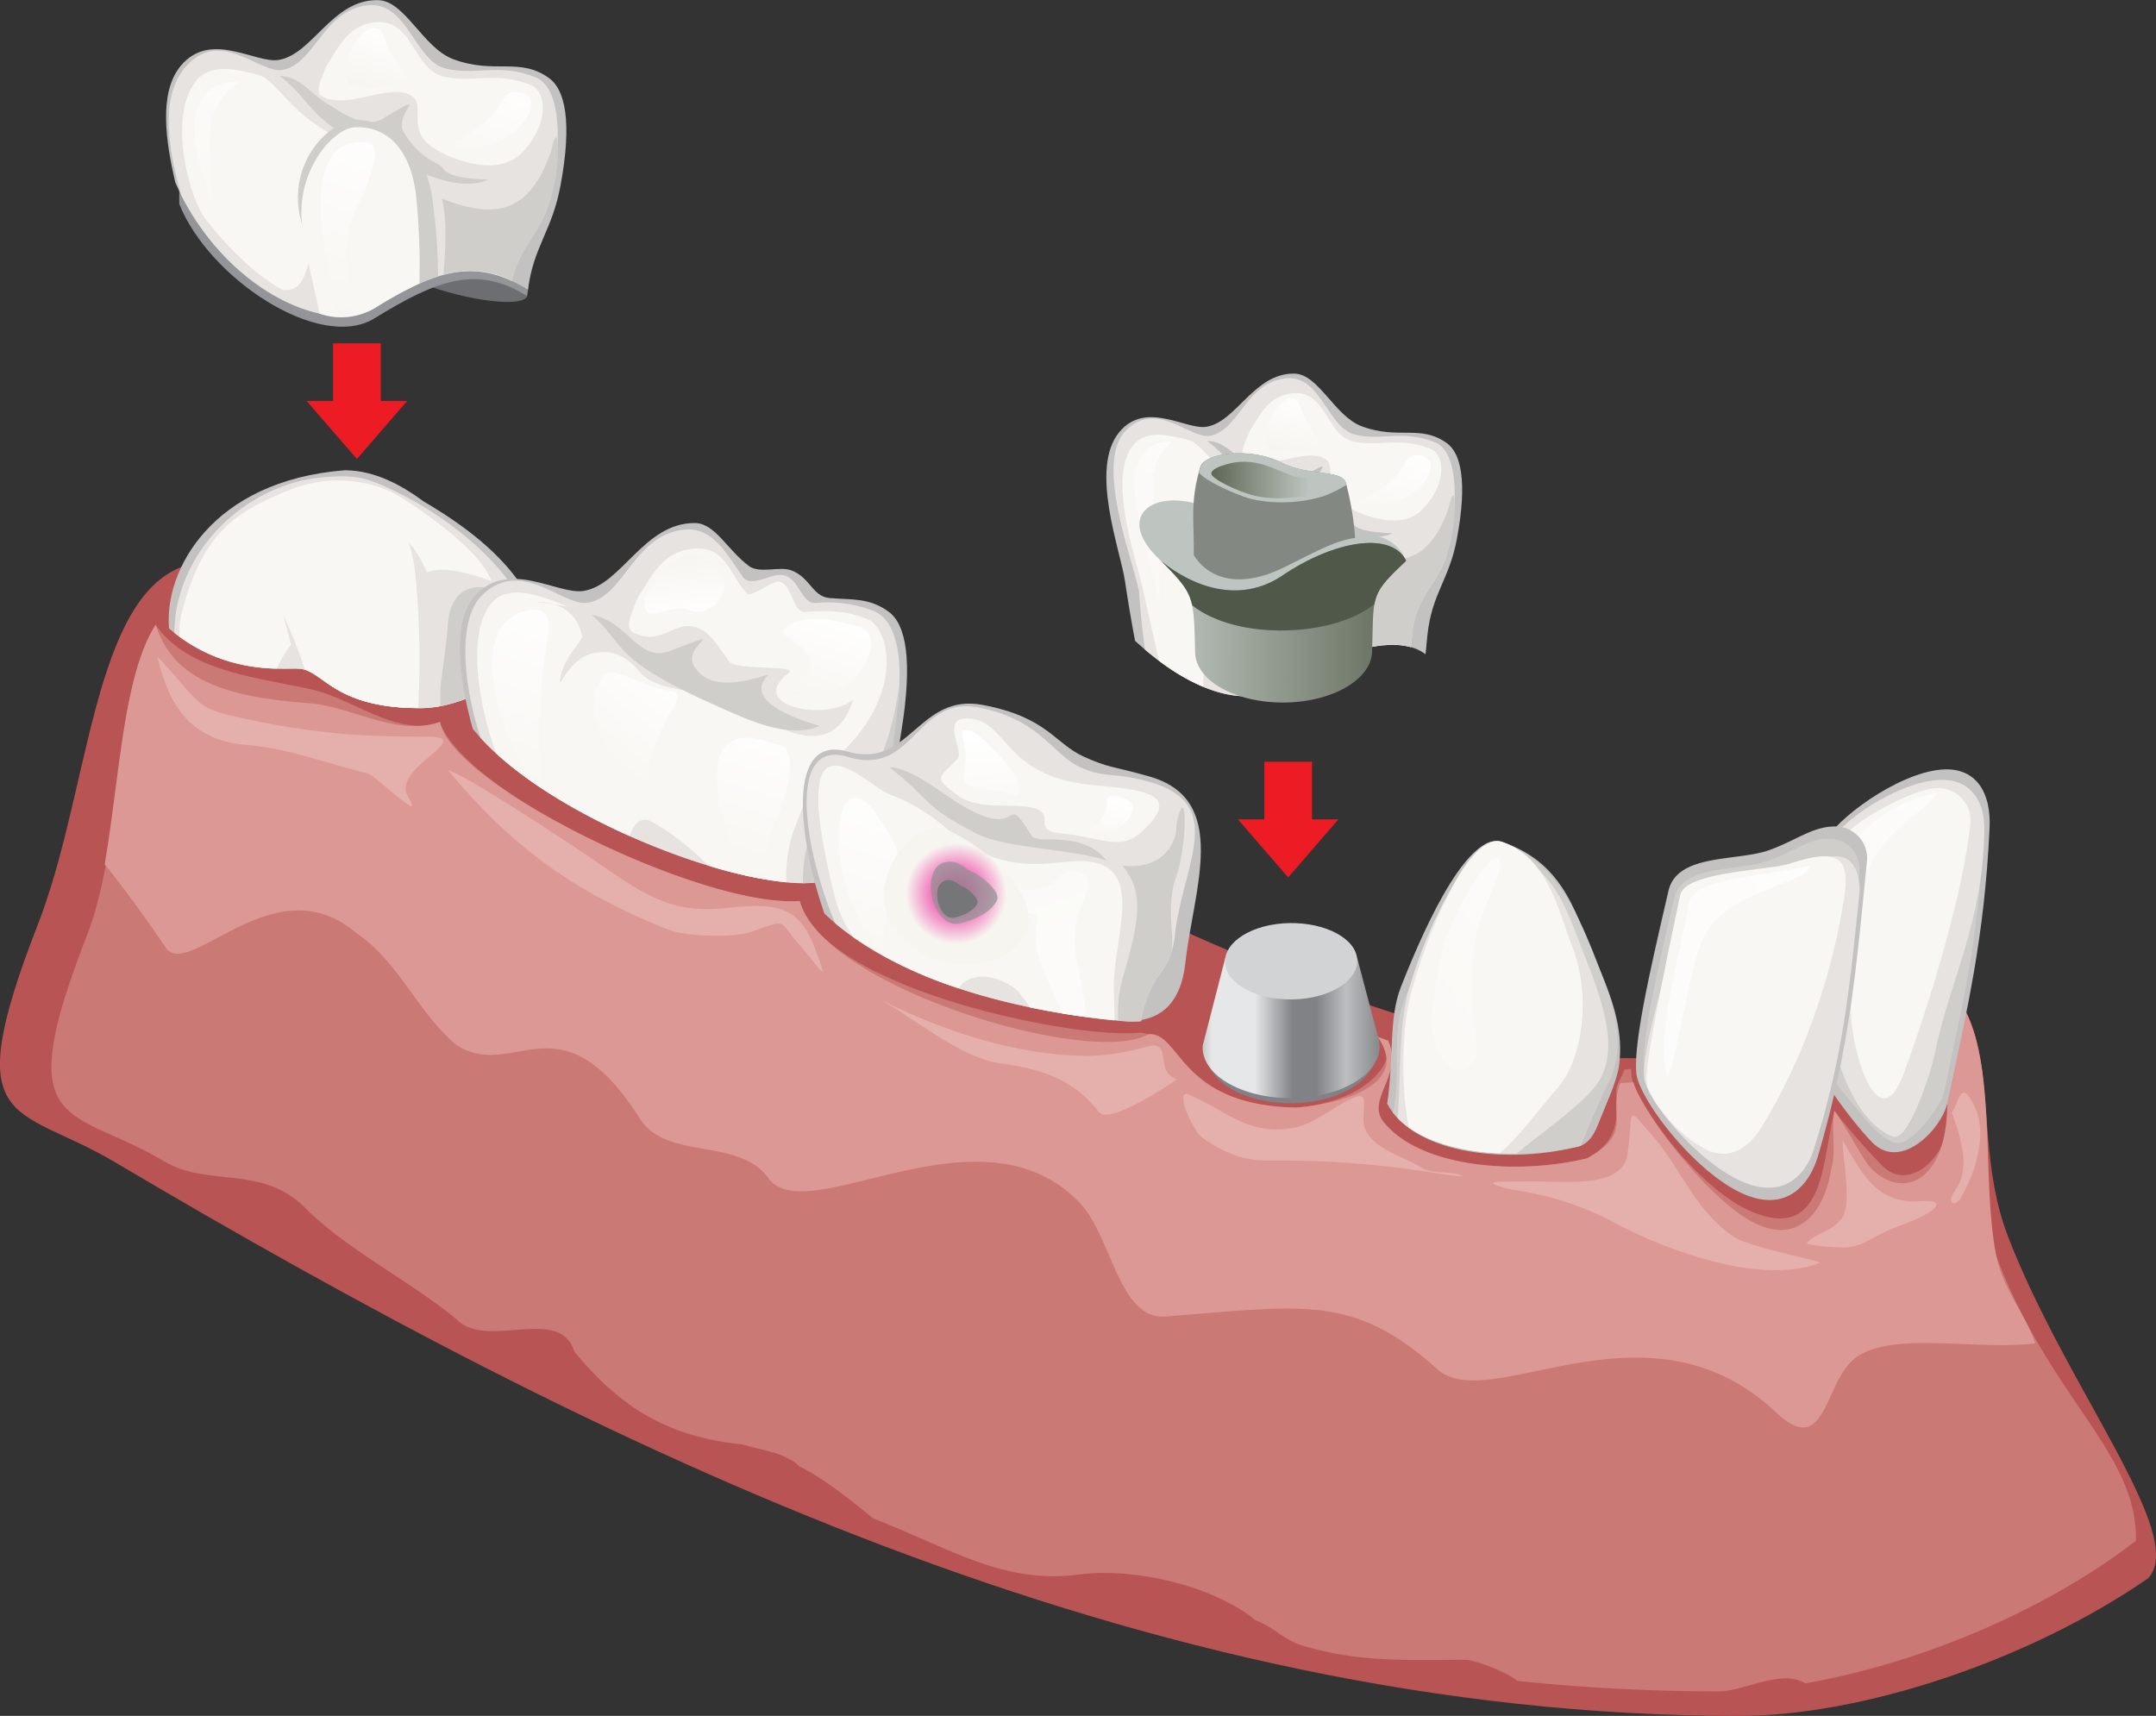 <?xml version="1.0" encoding="UTF-8"?> <svg xmlns="http://www.w3.org/2000/svg" xmlns:xlink="http://www.w3.org/1999/xlink" id="Layer_1" data-name="Layer 1" viewBox="0 0 474.58 377.74"><rect x="0" y="0" width="474.58" height="377.74" fill="#333333" stroke="none"/> <defs> <style>.cls-1{fill:#b95454;}.cls-1,.cls-10,.cls-11,.cls-12,.cls-13,.cls-14,.cls-15,.cls-16,.cls-17,.cls-18,.cls-19,.cls-2,.cls-20,.cls-21,.cls-22,.cls-23,.cls-24,.cls-25,.cls-26,.cls-27,.cls-28,.cls-29,.cls-3,.cls-30,.cls-31,.cls-32,.cls-33,.cls-34,.cls-35,.cls-36,.cls-37,.cls-38,.cls-39,.cls-4,.cls-40,.cls-41,.cls-42,.cls-5,.cls-6,.cls-7,.cls-8,.cls-9{fill-rule:evenodd;}.cls-2{fill:#c4c2c1;}.cls-3{fill:#e7e3e0;}.cls-4{fill:#d0ceca;}.cls-5{fill:#f8f7f3;}.cls-6{fill:url(#GradientFill_2);}.cls-7{fill:url(#GradientFill_2-2);}.cls-8{fill:url(#GradientFill_2-3);}.cls-9{fill:url(#GradientFill_2-4);}.cls-10{fill:#bec5c0;}.cls-11{fill:url(#GradientFill_3);}.cls-12{fill:#4f5849;}.cls-13{fill:#838982;}.cls-14{fill:url(#GradientFill_3-2);}.cls-15{fill:#ca7975;}.cls-16{fill:url(#GradientFill_2-5);}.cls-17{fill:url(#GradientFill_2-6);}.cls-18{fill:url(#GradientFill_2-7);}.cls-19{fill:url(#GradientFill_2-8);}.cls-20{fill:url(#GradientFill_2-9);}.cls-21{fill:url(#GradientFill_2-10);}.cls-22{fill:url(#GradientFill_2-11);}.cls-23{fill:url(#GradientFill_2-12);}.cls-24{fill:url(#GradientFill_2-13);}.cls-25{fill:url(#GradientFill_4);}.cls-26{fill:#929293;opacity:0.74;}.cls-27{fill:#757677;}.cls-28{fill:#808285;}.cls-29{fill:url(#GradientFill_5);}.cls-30{fill:#d1d3d4;}.cls-31{fill:#dc9894;}.cls-32{fill:#e5afab;}.cls-33{fill:url(#GradientFill_2-14);}.cls-34{fill:#ed1c24;}.cls-35{fill:url(#GradientFill_2-15);}.cls-36{fill:url(#GradientFill_2-16);}.cls-37{fill:#6d6e71;}.cls-38{fill:#939598;}.cls-39{fill:url(#GradientFill_2-17);}.cls-40{fill:url(#GradientFill_2-18);}.cls-41{fill:url(#GradientFill_2-19);}.cls-42{fill:url(#GradientFill_2-20);}</style> <linearGradient id="GradientFill_2" x1="258.29" y1="243.72" x2="308.7" y2="88.56" gradientUnits="userSpaceOnUse"> <stop offset="0" stop-color="#f7f5f0"></stop> <stop offset="1" stop-color="#fff"></stop> </linearGradient> <linearGradient id="GradientFill_2-2" x1="298.72" y1="211.95" x2="318.72" y2="150.37" xlink:href="#GradientFill_2"></linearGradient> <linearGradient id="GradientFill_2-3" x1="332.11" y1="172.64" x2="339.5" y2="149.88" xlink:href="#GradientFill_2"></linearGradient> <linearGradient id="GradientFill_2-4" x1="313.58" y1="152.95" x2="317.59" y2="140.6" xlink:href="#GradientFill_2"></linearGradient> <linearGradient id="GradientFill_3" x1="338.89" y1="190.42" x2="284.34" y2="190.42" gradientUnits="userSpaceOnUse"> <stop offset="0" stop-color="#616a58"></stop> <stop offset="1" stop-color="#bec5c0"></stop> </linearGradient> <linearGradient id="GradientFill_3-2" x1="296.39" y1="158.95" x2="317.24" y2="158.95" xlink:href="#GradientFill_3"></linearGradient> <linearGradient id="GradientFill_2-5" x1="135.23" y1="235.38" x2="153" y2="180.69" xlink:href="#GradientFill_2"></linearGradient> <linearGradient id="GradientFill_2-6" x1="187.43" y1="249.33" x2="200.53" y2="209.02" xlink:href="#GradientFill_2"></linearGradient> <linearGradient id="GradientFill_2-7" x1="206.07" y1="209.78" x2="213.08" y2="188.21" xlink:href="#GradientFill_2"></linearGradient> <linearGradient id="GradientFill_2-8" x1="178.92" y1="175.84" x2="180.45" y2="190.36" xlink:href="#GradientFill_2"></linearGradient> <linearGradient id="GradientFill_2-9" x1="158.43" y1="225.62" x2="179.75" y2="200.22" xlink:href="#GradientFill_2"></linearGradient> <linearGradient id="GradientFill_2-10" x1="209" y1="113.87" x2="291.92" y2="369.08" xlink:href="#GradientFill_2"></linearGradient> <linearGradient id="GradientFill_2-11" x1="247.95" y1="239.3" x2="247.12" y2="215.34" xlink:href="#GradientFill_2"></linearGradient> <linearGradient id="GradientFill_2-12" x1="270.16" y1="240.3" x2="274.23" y2="228.48" xlink:href="#GradientFill_2"></linearGradient> <linearGradient id="GradientFill_2-13" x1="209.7" y1="274.55" x2="227.2" y2="223.72" xlink:href="#GradientFill_2"></linearGradient> <radialGradient id="GradientFill_4" cx="239.55" cy="250.04" r="11.09" gradientUnits="userSpaceOnUse"> <stop offset="0" stop-color="#ec008c"></stop> <stop offset="1" stop-color="#f7f5f0"></stop> </radialGradient> <linearGradient id="GradientFill_5" x1="289.87" y1="279.7" x2="336.53" y2="279.7" gradientUnits="userSpaceOnUse"> <stop offset="0" stop-color="#939598"></stop> <stop offset="0.13" stop-color="#e6e7e8"></stop> <stop offset="0.33" stop-color="#e6e7e8"></stop> <stop offset="0.51" stop-color="#808285"></stop> <stop offset="0.62" stop-color="#808285"></stop> <stop offset="0.76" stop-color="#bcbec0"></stop> <stop offset="1" stop-color="#6d6e71"></stop> </linearGradient> <linearGradient id="GradientFill_2-14" x1="303.2" y1="305.82" x2="403.14" y2="227.74" xlink:href="#GradientFill_2"></linearGradient> <linearGradient id="GradientFill_2-15" x1="398.91" y1="315.47" x2="473.45" y2="186.35" xlink:href="#GradientFill_2"></linearGradient> <linearGradient id="GradientFill_2-16" x1="176.78" y1="443.59" x2="500.6" y2="190.59" xlink:href="#GradientFill_2"></linearGradient> <linearGradient id="GradientFill_2-17" x1="59.84" y1="131.69" x2="92.26" y2="31.91" xlink:href="#GradientFill_2"></linearGradient> <linearGradient id="GradientFill_2-18" x1="97.34" y1="125.92" x2="112.68" y2="78.71" xlink:href="#GradientFill_2"></linearGradient> <linearGradient id="GradientFill_2-19" x1="132.23" y1="96.08" x2="141.21" y2="68.44" xlink:href="#GradientFill_2"></linearGradient> <linearGradient id="GradientFill_2-20" x1="111.72" y1="72.91" x2="116.23" y2="59.02" xlink:href="#GradientFill_2"></linearGradient> </defs> <path class="cls-1" d="M67.35,178.9c-18,9.31-19,49.9-29.93,77.91-17.75,45.69-4.85,39.46,16.79,52.26,106.24,62.88,226.16,122,357.73,122,26.53,0,63.19-11.82,90-30.31,8.76-9.4-18-41.89-30.84-75.19-11.11-28.87,6.38-59.22-37.76-65.67l-4.57-2.15c-3.77,9.85-7.86,18.32-13.67,21.95-39,24.4-135.39-25.5-174.27-44.94-29.46-14.73-65.93-28-98.15-40.36C127,188.37,85.33,169.6,67.35,178.9Z" transform="translate(-29.08 -53.32)"></path> <path class="cls-2" d="M275.48,148.42c-6.65,8,.21,26,1.22,32.75.71,4.76,1.46,9.16,2.23,13.24,11.63,10.6,24.21,15.89,34,9.28,11.65-7.87,24.32-10.74,29.94-6.34.13-1.45.27-2.88.42-4.27,1-9.22,4.79-12.06,6.49-21.17,2.38-12.75.8-18.85-2.18-21-5.8-4.24-10.71-.72-18.79-3.75-6-2.25-9.48-11.51-14.81-11.59-8.92-.13-12.69,10.59-19.35,11.7C290.07,148,281.33,141.4,275.48,148.42Z" transform="translate(-29.08 -53.32)"></path> <path class="cls-3" d="M276.88,148.13c-7,7.11,1.77,29,2.93,35.43.28,4.39.72,8.66,1.31,12.78,7.63,6.44,15.56,10.46,22.77,10.25.09-.17.19-.34.29-.51l.3.49a16.72,16.72,0,0,0,8.46-2.88c9.77-6.6,20.26-9.69,26.71-7.91.1-1.27.21-2.36.3-3.23,1-8.83,6.61-10.94,8.23-19.67,2.28-12.21,1-20.51-3.26-22.2-7.22-2.84-11.56-.25-17.57-1.68s-7.48-13.12-15.13-12.4c-8.92.84-10.44,11.59-16.82,12.66C291,150,283.64,141.23,276.88,148.13Z" transform="translate(-29.08 -53.32)"></path> <path class="cls-4" d="M339.67,195.79c.07-1,.16-2.13.28-3.24.91-8.05,5.66-10.52,7.72-17.52,2.23-6.07,2.08-18.2.22-9.7-3.95,11-10,13.61-21.33,9,1.24,4.14.75,12.68-.51,22.69C331.5,195.66,334.34,194.37,339.67,195.79Z" transform="translate(-29.08 -53.32)"></path> <path class="cls-5" d="M278.5,151.34c-6,7.53,1.22,26.39,2.34,32.58,1.24,5.44,2.34,10.37,3.34,14.85a46.35,46.35,0,0,0,9.73,5.74c.39-12.27,3.58-21.73,9.09-25.2,2.68,4.16,4.15,14.85,5.25,26.6a17,17,0,0,0,4.69-2.22,59.53,59.53,0,0,1,7.39-4.27c.63-15,.95-28.12,1.19-30.27,1-8.55,10.3,3.49,17.22-.93,8.61-5.5,9.28-14.5,5.13-16.13-7-2.74-11.19-.24-17-1.63s-5.88-11.09-13-10.59c-8.65.61-8.42,11.22-14.59,12.26C295,152.84,283.26,145.41,278.5,151.34Z" transform="translate(-29.08 -53.32)"></path> <path class="cls-3" d="M286.15,149.19c11.08-.49,7.11,12.9,34.7,17.48,3.23.54,16.32,12.78,20.58-.49-5,3.89-13.68.26-16.8-1.92-5.05-3.54-1-8.32-4-10-4.38-2.48-12.11,2.82-17.24.26-1.87-.94-.19-3.71.58-5.92.61-1.77-4.08,2.05-7.06,2.05C294.82,150.61,288.31,149.19,286.15,149.19Z" transform="translate(-29.08 -53.32)"></path> <path class="cls-6" d="M287,150.58c-4.52-.28-6.92,2.26-8,6.34-.88,3.47.38,10.78,5.47,29.22,0-7-.57-14.64-1.4-22.93C282.62,158.44,282.58,154.44,287,150.58Z" transform="translate(-29.08 -53.32)"></path> <path class="cls-2" d="M294.84,150.42c7.38,5.58,4.5,8.65,23.27,17,5.1,2.26,12.31,5.66,17.49,3.3-9.71-.4-8-2.24-9.8-3a15.75,15.75,0,0,1-6.75-6.34c-2-3.6,6.09-8.61-4.08-2.56-3.56,2.11-8-1.21-10.89-3S298.55,150.31,294.84,150.42Z" transform="translate(-29.08 -53.32)"></path> <path class="cls-4" d="M299,178.72C296.1,167.5,304.58,159,310,159c6.47,0,13.27,6.33,14.58,14.63a133.27,133.27,0,0,1,1.22,23.51,55.26,55.26,0,0,0-12.87,6.54,16.69,16.69,0,0,1-7.8,2.83C303.57,198,301.72,189.11,299,178.72Z" transform="translate(-29.08 -53.32)"></path> <path class="cls-5" d="M298,181.43c-2.33-10.29,7.29-20.8,11.62-21,6.4-.28,10.94,4.41,12,13.5a152,152,0,0,1,.33,24.75,58.07,58.07,0,0,0-8.94,5,16.65,16.65,0,0,1-7.36,2.77C300.17,199.87,300.28,191.63,298,181.43Z" transform="translate(-29.08 -53.32)"></path> <path class="cls-7" d="M311.43,163.37c-14.53-.91-7.15,27.32-2.77,42.41.4-.12.8-.27,1.19-.43-.48-3-.89-5.74-.89-6.43,0-7-2.51-14.81.46-21.51C312.27,171,315.76,163.63,311.43,163.37Z" transform="translate(-29.08 -53.32)"></path> <path class="cls-8" d="M342.1,153.67c4.9,1.33-.18,8.54-5.79,10.06-1.41.38-6.71.87-8.11.24,0,0,5.47-3.1,7.58-5.22C338.76,155.78,338.59,152.72,342.1,153.67Z" transform="translate(-29.08 -53.32)"></path> <path class="cls-9" d="M313.29,141c-2.78-.18-7.89,8.55-4.71,11.12.81.65,11.81.5,12.61.36a56,56,0,0,1-4.31-6C315.19,143.45,315.28,141.1,313.29,141Z" transform="translate(-29.08 -53.32)"></path> <path class="cls-2" d="M66.29,191.56v.12c10.19,8.73,20.9,9,28.1,8.83,5.8-.17,7.44,8.72,27.18,8.7,9.07,0,19.58-5.82,28.21-14-3.19-11.66-10-21.27-27.34-31.43-4.85-3.56-10.68-6.88-17.44-6.94C75.64,159.13,65.19,179,66.29,191.56Z" transform="translate(-29.08 -53.32)"></path> <path class="cls-3" d="M67.92,187.4a32.82,32.82,0,0,0-.45,5.25c9.84,7.79,20,8.06,26.93,7.86,5.8-.17,7.44,8.72,27.18,8.7,8.55,0,18.38-5.18,26.71-12.59l.22-.35c-3.66-15.29-18.41-28.54-34.85-35.93-4.49-2-6.94-2.51-13.67-1.92C85.68,159.69,71.11,170.89,67.92,187.4Z" transform="translate(-29.08 -53.32)"></path> <path class="cls-4" d="M148.29,196.63l.22-.36c-.15-11.63-19.7-20.93-20.82-5.78-.25,3.48-1.11,10.14-2.26,18.39a34.09,34.09,0,0,0,7.88-2.4,36.52,36.52,0,0,1,4.56-8.08c-.24,2.13-.43,4.16-.57,6.11A62.18,62.18,0,0,0,148.29,196.63Z" transform="translate(-29.08 -53.32)"></path> <path class="cls-5" d="M69,188.51a18.58,18.58,0,0,0-.38,5,37,37,0,0,0,21.41,7c1.84-4.06,4.2-7.13,7.06-8.94,1.57,2.45,2.81,6.68,3.83,12,3.37,2.34,8.23,5.22,18.37,5.6.48-13.36.77-23.89,1-26,.78-7,11-4.07,16.93-1.94-1.92-5.7-11.43-13-19.62-18.29-5.06-3.3-14.8-5.8-24.73-1.78C80.11,166.26,73.5,171.19,69,188.51Z" transform="translate(-29.08 -53.32)"></path> <path class="cls-3" d="M92,190.84c-3.69-14.21,7.05-25,13.94-25,8.2,0,16.81,8,18.47,18.54A157.63,157.63,0,0,1,126,208.77a23.52,23.52,0,0,1-4.44.44c-19.74,0-21.38-8.87-27.18-8.7h0C93.66,197.39,92.86,194.18,92,190.84Z" transform="translate(-29.08 -53.32)"></path> <path class="cls-5" d="M91.6,189.07c-5.55-12.21,8.3-26.91,13.79-27.16,8.11-.37,13.86,5.89,15.15,18a201.77,201.77,0,0,1,.6,29.27c-17.17-.1-20.39-7-24.93-8.45A120.75,120.75,0,0,0,91.6,189.07Z" transform="translate(-29.08 -53.32)"></path> <path class="cls-2" d="M138,198.2c-2.11,1-4,4.17-5.74,8.7,1.17-.47,2.33-1,3.5-1.59A50.47,50.47,0,0,1,138,198.2Z" transform="translate(-29.08 -53.32)"></path> <path class="cls-10" d="M284.66,176.82c-11.81-10.87.39-17.79,14-10,8.89,5.11,11.87,6,16.52,5.28,11.14-1.74,20.19-3,23.42,4.66-12.87,3.49-23.68,12-36.47,12C295.06,188.77,289.84,181.6,284.66,176.82Z" transform="translate(-29.08 -53.32)"></path> <path class="cls-11" d="M292.15,196.84a7.14,7.14,0,0,0,.16,1.44c1.4,6.16,11.18,10.45,21.85,9.59,9.95-.8,17.16-5.81,16.94-11.48h0c.43-12-.61-12,7.48-19.61-3.22-6.56-15.8-4.49-27.23,3.23-9.44,6.37-19.82,2.44-26.69-3.19,7.31,7.39,7.19,7.78,7.49,20Z" transform="translate(-29.08 -53.32)"></path> <path class="cls-12" d="M331.61,186.31c.6-3.23,2.19-5.06,7-9.53-3.22-6.56-15.8-4.49-27.23,3.23-9.44,6.37-19.82,2.44-26.69-3.19,4.36,4.41,6.08,6.33,6.82,9.77C301.53,194.49,322.76,193.52,331.61,186.31Z" transform="translate(-29.08 -53.32)"></path> <path class="cls-13" d="M291.86,175.54c.06-8.3-.82-11.6,1.42-19.41.86-3,10.77-4.55,18-.93,6.16,3.08,13.33,1.39,14.09,4.54a65.53,65.53,0,0,1,2,12c-5,.65-10.84,4.27-16.78,7C302.86,182.27,295.64,181.5,291.86,175.54Z" transform="translate(-29.08 -53.32)"></path> <path class="cls-10" d="M293,157.33q.15-.57.33-1.2c.86-3,10.77-4.55,18-.93,6.16,3.08,13.33,1.39,14.09,4.54l.07.3a26.92,26.92,0,0,1-5.35,2.6,31.69,31.69,0,0,1-14.95.68C302.23,162.75,294.29,159.23,293,157.33Z" transform="translate(-29.08 -53.32)"></path> <path class="cls-14" d="M302,155c-1.62,0-7.66,1.47-6,3.12s7.26,4,9.72,4.43c4.35.85,7,.32,10.43,0,2.52-.23,10.29-3.39,2.65-3.86-4.39-.27-4.15-.13-8.18-1.78C307.76,155.68,305.31,154.81,302,155Z" transform="translate(-29.08 -53.32)"></path> <path class="cls-15" d="M63.34,190.86c-9.62,15.25-6.75,46.85-15.16,68.48-17,43.73-3.78,37.33,16.92,49.58,10,5.91,21.5.7,31.11,10.28,9.43,9.4,23.23,16.15,33.51,24.67,6.64,6.64,22.61-3.3,25.78,7,10.31,12.51,20.81,18.79,37,20.43,3.91,1.22,9.51,1.8,12.52,4.81,5.55,2.78,11.46,7.53,16.22,11.46,17.67,6.88,28.66,14.53,45.45,12.36,12.43-1.61,29.81,2.68,38.84,10.14,3.41,1.13,6.39,4.34,9.95,5.42,12.82,3.91,23.37,3.22,36.25,3.22,2.88.29,9.17,2.83,11.36,4.65a431.88,431.88,0,0,0,44.34,2.31c5.6,0,13.59-5,19.06-1.78,24.35-4.22,52.42-15.66,72.75-31.38.44-19.13-18.61-31.19-30.25-61.45-7.68-20,.37-46.13-9.79-59.12a51.5,51.5,0,0,0-1,21.81c2.2,12.51-8.32,22.92-14.83,16.14a144,144,0,0,1-10.52-12c-.88,3.58-1.87,11-3,14.84-2.34,8-6.81,11.09-15.8,7.06-11.36-5.11-25.26-23.94-25.84-29.6a14.7,14.7,0,0,1-.08-1.55l-1.52.16c-.38,1.59-1.74,3-1.75,4.78,0,5.08,1.23,10.63-6.51,14.76-15.35,3.71-36.88,2.24-44.77-8-4.1-4.23.87-9.64.92-14.51-1.63,5.75-9.59,10.48-20.08,11.33-26.1-.44-27.54-17.12-34.8-16.48-15.13,1.33-69.52-10-74.54-29-21.23,1.63-73.87-23.78-79.2-39.43-9.17,3.43-18.93-5-27.92-7.08C85.76,202.41,70.42,201.2,63.34,190.86Z" transform="translate(-29.08 -53.32)"></path> <path class="cls-2" d="M133.29,184.89c-4.61,5.52-3.24,17.77-.16,28.84,14.32,18,53.87,33.86,72.68,34,4.49,0,10-1.51,15.7-4,2.92-8.47,3.59-14.87,5.93-29.12,2.66-16.21,1-23.88-2.77-26.64-4.36-3.19-8.34-2.55-13-3-3.79-.34-4.22-4.52-8.38-6.08-2.63-1-7,.82-9.4-1-4.69-3.5-7.39-9.36-11.82-9.43C170.8,168.4,166,182,157.59,183.4,151.76,184.38,140.7,176,133.29,184.89Z" transform="translate(-29.08 -53.32)"></path> <path class="cls-3" d="M135.05,184.52c-4.91,5-4.43,18-.18,31.24,15.55,17.11,52.84,31.84,70.94,32a25.16,25.16,0,0,0,4.51-.42,37.21,37.21,0,0,1,4-12.8c5.07-10.05,8.75-7.64,11.1-18.65,3.47-16.32,1.29-26-4.14-28.12a27.73,27.73,0,0,0-12.68-1.69c-3.12.15-3.53-5.3-7-6.12-2.61-.62-7.15,2.89-9,.36-3.46-4.82-6.46-11-12.82-10.4C168.53,171,166.59,184.6,158.51,186,152.94,186.9,143.61,175.78,135.05,184.52Z" transform="translate(-29.08 -53.32)"></path> <path class="cls-4" d="M227.06,203.19c-1,10.76-6,27.28-16.68,31.81-3.58,1.51-4.57,6.68-4.57,12.75A37.31,37.31,0,0,0,219,244.82C223.91,232,226.34,216,227.06,203.19Z" transform="translate(-29.08 -53.32)"></path> <path class="cls-5" d="M137.11,186.29c-5.26,6.56-2.77,22,1.16,32.87,7.54,6.9,18.3,13.26,29.42,18.21,1.11-3.18,2.79-4.41,5.15-3a54.14,54.14,0,0,1,12.06,9.49,90.32,90.32,0,0,0,17.27,3.7,31,31,0,0,1,1.66-11.48c2.85-7.51,4.33-11.72,8.31-15.09,16.42-13.88,13.05-29.36,7.79-31.42-5.53-2.18-9.68-1.75-13.82-1.56-2.49.11-2.66-6-5.43-6.64-1.72-.41-6.15,3.76-7.28,2.49-3.71-4.14-4.58-10.27-11.48-9.78-10.95.77-10.67,14.22-18.49,15.53C158,190.5,143.14,178.77,137.11,186.29Z" transform="translate(-29.08 -53.32)"></path> <path class="cls-3" d="M146.8,185.87c5.74-.26,9.49,2.65,10.41,7.57.17.91-4.06,4.51-4.84,9.37-.49,3,2-4.92,7.57-5.72,2.21-.32,5.6-1,10,4.19,3.57,4.21,11,3.41,20.84,6.74,3.94,1.33,20.69,16.19,26.08-.62-6.3,4.92-23.55,1.22-14.24-5.87,2.52-1.92-11.48-.52-13-2.56-2.22-3-3.77-5.75-6.06-7-5.55-3.13-8.45,3.89-14.95.64-2.36-1.19-.23-4.7.73-7.5.77-2.24-5.16,2.6-8.94,2.6C157.78,187.67,149.53,185.87,146.8,185.87Z" transform="translate(-29.08 -53.32)"></path> <path class="cls-16" d="M147.85,187.63c-5.73-.36-8.77,2.86-10.08,8-1,3.85-.42,14.31,7.34,29q1.59,1.14,3.27,2.25C145.79,195.91,153.31,190.15,147.85,187.63Z" transform="translate(-29.08 -53.32)"></path> <path class="cls-4" d="M159.35,188.65c7.66,6.92,4.16,9.74,27.94,20.29,6.46,2.87,15.6,7.18,22.17,4.19-20.88-6.2-9.32-12-11.66-11.2-10.27,3.4-14.2,1.06-16-2.1-2.58-4.56,8.85-8.55-5.18-3.24C169.48,199.3,167.55,190.2,159.35,188.65Z" transform="translate(-29.08 -53.32)"></path> <path class="cls-17" d="M199.81,217.16c-17.73-6.93-14.33,12.71-7.11,28.78,1.73.4,3.4.73,5,1a22.77,22.77,0,0,1,1.43-11.12C202.75,227.71,205.29,217.5,199.81,217.16Z" transform="translate(-29.08 -53.32)"></path> <path class="cls-18" d="M217.93,191.21c6.2,1.68,1.46,12.35-5.65,14.27-1.79.49-11.39,1.3-9.82.16,12.83-9.36-3.39-11.2-.71-13.88C205.52,188,213.49,190,217.93,191.21Z" transform="translate(-29.08 -53.32)"></path> <path class="cls-19" d="M181.19,175.46c-3.52-.22-13.37,9.62-9.34,12.87,1,.83,5.4-2.07,9.23-.62,4.75,1.8,8.78-4.48,7.26-7.23C186.2,176.6,183.71,175.62,181.19,175.46Z" transform="translate(-29.08 -53.32)"></path> <path class="cls-20" d="M176.66,205.33c-5.69-.2-12.82-6.05-14.78-3.21-1.66,2.4-6.53,10,9.17,27.88C171.79,211,182,206.77,176.66,205.33Z" transform="translate(-29.08 -53.32)"></path> <path class="cls-2" d="M215.65,218.78c-13.65-3.94-10.83,19.29-5.1,35.65C225.37,268.6,251,275.66,275.3,278c8.91.88,13.69-3.53,14.7-12.69,1.76-16.14,10-36-8-41.08-8-2.26-8.88-1.83-14.44-4.38-6.36-2.91-8-8.68-22.19-11.35S229.34,222.73,215.65,218.78Z" transform="translate(-29.08 -53.32)"></path> <path class="cls-3" d="M215.58,219.9c-13.66-3.94-9.28,21.16-2.64,36.67C228,269.32,252.24,275.78,275.3,278a30,30,0,0,0,4.78.12q.09-.77.21-1.53c1.18-8.18,6.42-8.38,7.39-17.33,1.7-15.54,11.73-28.9-5.65-33.83-7.69-2.17-9.83-.76-15.17-3.21-6.13-2.81-8.81-10.59-22.5-13.16S230.18,224.54,215.58,219.9Z" transform="translate(-29.08 -53.32)"></path> <path class="cls-5" d="M252.92,271.25c-6.33-7.73-21.2-40.33-15.92-35.72,13.31,11.65,24,7,30.7,7.35,14.22.79,6,17.45,6.57,29.09.09,1.81.13,3.82.13,6a180.31,180.31,0,0,1-18.55-2.85C255,273.83,254,272.55,252.92,271.25Z" transform="translate(-29.08 -53.32)"></path> <path class="cls-5" d="M213,251.41c-11.64-46,6.71-25.06,12.05-23.15,7.8,2.79,20.81,11.85,22.09,23.49,1,8.79,13.23,24.86,5.83,19.5-6.86-5-11.72-2.55-12.82-.35a89,89,0,0,1-23.16-11.23A26,26,0,0,1,213,251.41Z" transform="translate(-29.08 -53.32)"></path> <path class="cls-5" d="M242.63,211.51c8.54.79,7.23,12.81,27.1,14.65,11.15,1,19.92,1.86,10.62,10.3-4.75,4.31-8.81,1.14-17.9.3-5.91-.54-1.63-3.67-4.78-5.19-3.8-1.85-12.7.45-17.56-3-6.32-4.47-3.83-4.14-.3-8.22C241.47,218.44,235.65,210.87,242.63,211.51Z" transform="translate(-29.08 -53.32)"></path> <path class="cls-4" d="M224.78,222.2c9.71,7.47,6.73,8.14,19.16,14.59,6.51,3.37,22,3.5,28.77,6-5.66-7-15.31-3.37-16.57-5.47-6.59-11-1.23,2.1-16.33-7.31C236.1,227.68,229.47,222.25,224.78,222.2Z" transform="translate(-29.08 -53.32)"></path> <path class="cls-4" d="M280.3,278.15a26,26,0,0,1,5.11-11.89c3.74-4.68-.24-10.7,2.37-19.33,2.82-7.43,2.63-22.81.28-12.26,0,6.24-5,10.11-11.9,9.19,4,5.06,4.59,9.72.1,24.53a27.1,27.1,0,0,0-1,9.65h0A30.41,30.41,0,0,0,280.3,278.15Z" transform="translate(-29.08 -53.32)"></path> <path class="cls-21" d="M265.8,245.12c7.64,1.74-2.49,7.38.27,19.46a118.45,118.45,0,0,1,2.08,12.63q-2.64-.36-5.26-.79c-1.5-3.61-3.17-7.18-4.64-10.62a17.91,17.91,0,0,1-.67-10.41l-.2-.22c-1.94-2.12-5.67,0-7.63,2.22-1.7,2-.73-4.37-1.79-5.33-2.54-2.29-7.84-3.63-9.87-5.84-1-1.1-2.82-2.17-3.59-3.48-.26-.44-1-4.91-1.79-5.54,2.32,3,7.45,10.56,12.92,9.13,3.82-1,5.57,5.47,15,1.74C262.13,245.93,264,244.7,265.8,245.12Z" transform="translate(-29.08 -53.32)"></path> <path class="cls-22" d="M242,214c3.4.11,19.07,18,7.78,13.71-4.21-1.59-9.89.9-8.31-5.81C242.34,218,239.54,213.87,242,214Z" transform="translate(-29.08 -53.32)"></path> <path class="cls-23" d="M276.92,229.32c3.74,1.47-.13,6.56-4.44,7.32-1.09.2-5.17.2-6.24-.38a7.8,7.8,0,0,0,5.83-3.48C273.67,230.12,271,227,276.92,229.32Z" transform="translate(-29.08 -53.32)"></path> <path class="cls-24" d="M222.21,232.78c-3.31-5-6.76-5.17-8.06-.11-1.11,4.29-1.2,18.74,9.4,30.71C223.55,242.41,232.55,248.39,222.21,232.78Z" transform="translate(-29.08 -53.32)"></path> <path class="cls-25" d="M237.53,236c6.58,2.66,18,11.92,18,19.41s-8.63,10.89-16.13,10.2-15.86-7.55-15.86-15S230.94,233.36,237.53,236Z" transform="translate(-29.08 -53.32)"></path> <path class="cls-26" d="M243.41,245.42c-1.91-.7-2.66-2.27-5-2.39-7.48-.41-4.56,14.88,1.83,13.59,3.29-.67,7.26-2.58,8.33-5.23C249.34,249.52,244.7,245.89,243.41,245.42Z" transform="translate(-29.08 -53.32)"></path> <path class="cls-27" d="M241.06,248.53c-1.16-.43-1.61-1.38-3-1.45-4.54-.25-2.77,9,1.11,8.25,2-.41,4.41-1.57,5.06-3.18C244.67,251,241.85,248.81,241.06,248.53Z" transform="translate(-29.08 -53.32)"></path> <path class="cls-28" d="M310.89,274.93c-10.12.82-17.25,6.21-15.92,12.05s10.6,9.91,20.71,9.1,17.24-6.21,15.92-12.05S321,274.12,310.89,274.93Z" transform="translate(-29.08 -53.32)"></path> <path class="cls-29" d="M293.82,283.51v0h0a6.46,6.46,0,0,0,.15,1.85c1.4,6.16,11.18,10.45,21.85,9.6,9.93-.8,17.12-5.79,16.94-11.45h0a7.78,7.78,0,0,0-.16-1.25l-4.76-18H298.78Z" transform="translate(-29.08 -53.32)"></path> <path class="cls-30" d="M311.4,256.6c-8,.64-13.59,4.89-12.55,9.49s8.36,7.81,16.33,7.17,13.58-4.9,12.54-9.5S319.36,256,311.4,256.6Z" transform="translate(-29.08 -53.32)"></path> <path class="cls-31" d="M63.34,190.86c-7.14,11.32-7.87,33.3-11.22,52.72,4.81,5.94,9.39,12.41,13.69,18.69,5.57,6.11,23.94-18.5,41.49-3.71,9.58,6.38,13.58,17.51,22.17,24.75,12.59,8.35,22.84-11.44,40.44,16.24,5.94,9.34,21.71,4.05,28.28,13.09,8.58,11.81,46.69-17.43,68.58,5.5,7.06,7.39,8.56,25.82,18.88,25,30.39-2.35,41.32-5,59.84,11.62,11.56,10.38,46.15-17.24,74.51,9.47,10.64,10,10.56-5.15,16.51-11.1,7.25-7.25,26.72-2.43,40.57-4.06-2.2-6.63-7.14-11.81-8.65-19.66-3.33-17.41.48-42.76-8-55.8a109.89,109.89,0,0,0-2.72,22.61c-.07,17.9-10.27,21.06-16.78,14.28-1.76-1.83-5.26-8.73-8-12.62-.88,3.58.41,8.72-.72,12.57-1.52,9.82-7.23,16.47-16.21,12.44-10.54-4.73-25.32-24.66-27.4-31.3-1,.05-2,.12-2.86.2-2.83,7.12,3.12,10.75-7.31,16.54-15.35,3.71-36.67,2.07-44.77-8-4-5,4.4-10.23,1-17.93l-2.33-.83c7.84,11.26-10.1,14.95-17.85,15.58-26.1-.44-25.41-16.79-32.66-16.15-12.49,7.32-71.66-10.31-76.68-29.35-21.23,1.63-77-25.66-79.2-39.43-9.17,3.43-19.58-3.41-28.77-4.09C76.79,206.68,67,202.05,63.34,190.86Z" transform="translate(-29.08 -53.32)"></path> <path class="cls-32" d="M63.74,197.88c2.51,11,7.51,18.43,19.47,19.42,10,.83,18.08,4.25,26.69,6.24,1.87.43,13.1,11.76,9,5.17-3.94-6.3,15.36-13.21,4.31-13.21-14.11,0-25.12-.54-42.42-4.44C71.53,209,72.82,207.39,63.74,197.88Z" transform="translate(-29.08 -53.32)"></path> <path class="cls-32" d="M127.72,222.91c13.72,16.46,27.33,26.73,48.57,35.09,3.89,1.53,14.59,1.87,18.55.34,7.88-3,5.75-1.94,10,2.75,4.87,5.44,7,9.89,3.78,1.38-3.33-8.66-6.93-10.73-19.58-9.28s-18.74-3.31-29.88-11C155,239.34,130.59,223.25,127.72,222.91Z" transform="translate(-29.08 -53.32)"></path> <path class="cls-32" d="M288.11,290.91c-5.07-1.69-.75-8.72-6.53-7.21a49.25,49.25,0,0,1-12.7,2.06c-16,0-32.25-5.48-46-12.37,8,4.43,17.72,12.91,26.78,14.09,9.33,1.21,16.14,3.94,21.3,10.64C273.31,301.21,288.07,291.06,288.11,290.91Z" transform="translate(-29.08 -53.32)"></path> <path class="cls-2" d="M359.84,238.7c-7.2-2.49-16.37,16.48-22.41,31.94-2.73,7-1.46,15.38-3,25.64,6.07,11.47,27.43,13.35,42.55,9.31,2.91-1.17,3.91-5,4.23-5.64,1.39-3.56,3.77-8.44,4.27-12.19.88-6.69-.87-13.39-4.57-21.6C376,255.32,374.07,243.63,359.84,238.7Z" transform="translate(-29.08 -53.32)"></path> <path class="cls-4" d="M359.84,238.7c-8.11-2.93-16.12,21-21.83,35.34-2.55,6.42-.61,16-2.23,23.81l-.08.39C343,307.65,362.82,309,377,305.59c1.58-3.64,3.34-8.25,6-13.61,4.41-8.86,1.45-17.35-3.23-29C376,253.59,370.94,242.71,359.84,238.7Z" transform="translate(-29.08 -53.32)"></path> <path class="cls-3" d="M360.16,240.29c-7.73-2.81-17.21,17.39-21.05,31.18-2.3,8.24-1.6,19.53-2.4,27.94,5.42,5.68,15.84,8,26.22,7.88,3.81-3.38,12.53-9.31,16.79-14.19,7.15-8.2,1.32-21.21-2.73-31.71C373.57,252.51,370.73,244.13,360.16,240.29Z" transform="translate(-29.08 -53.32)"></path> <path class="cls-5" d="M359.84,238.7c-7.41-2.69-17,20.81-20.38,34.11-1.62,6.45-2.19,19.22-.26,28.75,5,3.55,12.32,5.31,20,5.67,4-3.43,6.68-7.29,12.83-14.5,5.64-6.62,7.17-20.53,3.29-30.6C372,253.61,370,242.38,359.84,238.7Z" transform="translate(-29.08 -53.32)"></path> <path class="cls-33" d="M357.7,242.47c-4,3.23-10.64,15.8-11.43,21.32-1.08,7.49-4.2,16.34.75,23.07,3.06,4.17,8.11,1.24,7-4.24a59.33,59.33,0,0,1,.58-25.51C355.58,252.94,362.12,240.74,357.7,242.47Z" transform="translate(-29.08 -53.32)"></path> <path class="cls-32" d="M290.24,294.1c8.45,3.25,13.55,9.71,24.29,7.34,3.7-.81,8.07-4.31,11.49-6,4.41-2.21,3.2.42,3.2,4.33,0,6,8.5,7.92,13,10.73,1.81,1.13,5.7.76,7.72,1.32,3.82,1.06-3.27,0-4.52-.19a214.76,214.76,0,0,0-37.28-2.82c-5.78,0-10-1.94-14.5-5.09C292.27,302.76,287.83,294.48,290.24,294.1Z" transform="translate(-29.08 -53.32)"></path> <polygon class="cls-34" points="278.31 167.69 288.8 167.69 288.8 180.38 294.61 180.38 289.08 186.77 283.56 193.15 278.03 186.77 272.5 180.38 278.31 180.38 278.31 167.69"></polygon> <path class="cls-2" d="M430.82,238.68c1.92-4.65,15.69-15.09,25.56-15.94,7.81-.67,11,5.24,10.65,12.74-1.08,24-5,40.5-9.33,60.76-1.11,5.26-10.12,15.23-16.63,8.45-4.61-4.8-16.57-20.05-15.78-28.06C426.8,261.39,428.34,244.65,430.82,238.68Z" transform="translate(-29.08 -53.32)"></path> <path class="cls-4" d="M431.89,240c1.79-4.34,14.65-14.1,23.87-14.89,7.29-.63,10.26,4.89,9.95,11.9-1,22.45-4.72,37.82-8.71,56.74-.62,2.91-7.42,12.44-10.95,11.11-3.77-1.43-6.37-5.22-9.76-9.27-4-4.81-10.3-12.67-9.56-20.15C428.13,261.2,429.57,245.58,431.89,240Z" transform="translate(-29.08 -53.32)"></path> <path class="cls-3" d="M432.4,238.33c1.7-4,14.25-12.81,23.38-13.3,7.22-.4,10.28,4.84,10.11,11.39-.56,21-7.57,32.24-11.16,49.83-.56,2.71-5.47,18.62-9,17.27-9.67-3.68-14.78-22.17-14-31.49C432.84,258.74,430.22,243.49,432.4,238.33Z" transform="translate(-29.08 -53.32)"></path> <path class="cls-5" d="M435,237.73c1.22-3,13.83-10.11,19.69-10.87a7.17,7.17,0,0,1,8.1,7.95c-1.8,16.74-9.82,41.7-14.61,54.71-6.05,16.43-12.46-8-11.61-15.32C437.69,264.45,433.42,241.59,435,237.73Z" transform="translate(-29.08 -53.32)"></path> <path class="cls-35" d="M455.6,227.8c-12.2,2.48-18.78,10.22-20.66,15-1.12,2.88,3.3,11.92,4.69,4.45C441.51,237.29,453.35,231.91,455.6,227.8Z" transform="translate(-29.08 -53.32)"></path> <path class="cls-2" d="M389.28,289.65c.56,5.44,12.52,21.54,23.43,26.44,8.63,3.88,14.32-.73,16.57-8.37,7.21-24.49,8.49-42.57,10.74-64.59a7,7,0,0,0-6.73-7.87c-5.11-.12-8.64,3-14.72,5.19-7.05,2.57-20.32.65-22.23,9C392.69,265.3,388.57,282.66,389.28,289.65Z" transform="translate(-29.08 -53.32)"></path> <path class="cls-4" d="M391,288.77c.52,5.08,11.69,20.12,21.88,24.69,8.06,3.62,13.37-.68,15.47-7.81,6.74-22.87,7.93-39.76,10-60.32a6.57,6.57,0,0,0-6.28-7.35c-4.78-.12-8.08,2.78-13.75,4.85-6.58,2.4-19,.6-20.76,8.38C394.14,266,390.29,282.25,391,288.77Z" transform="translate(-29.08 -53.32)"></path> <path class="cls-3" d="M391,290.66c.52,4.71,11.69,18.65,21.88,22.9,8.06,3.36,13.37-.63,15.47-7.25,6.74-21.21,7.93-36.88,10-55.95.33-2.93-.42-8.4-4.9-8.51-4.78-.11-8.84,2.73-14.52,4.65-6.58,2.23-17.55-1.07-19.34,6.15C396.18,266.39,390.29,284.6,391,290.66Z" transform="translate(-29.08 -53.32)"></path> <path class="cls-5" d="M391.52,291.53c.32,3.51,6.73,11.69,13.11,14.85,5.05,2.5,9.36-.39,12-4.62,10.74-17.2,16.33-37,18.42-51,1.28-8.65-1.32-10.78-11.63-7.45-4.12,1.66-23.38,1.7-24.5,7.07C396.78,260.6,391.1,287,391.52,291.53Z" transform="translate(-29.08 -53.32)"></path> <path class="cls-36" d="M427.77,243.88c-14.35,2.87-26.18,3-27,8.47-1.08,7.49-7.2,28.71-4.93,36.74,1.39,5,4.72-23.44,8.69-30.36C410,249.34,426.31,248,427.77,243.88Z" transform="translate(-29.08 -53.32)"></path> <path class="cls-32" d="M366.71,313.41c7.54,0,19.65,1.44,20.64-6.09,1.31-10.07-.5-10.74,5.41-4.06,6.41,7.25,9.07,16.17,17.93,22.33,3.29,2.29,19.82,5.41,18.94,5.75-13.45,5.18-35.25-3.27-47-9.81a66.8,66.8,0,0,0-19.28-6.09c-2-.23-9.07-2-3.39-2Z" transform="translate(-29.08 -53.32)"></path> <path class="cls-32" d="M434.69,304.32c0,4.42,2,13.61,0,16.87-1.85,3.1-6.18,3.73-7.82,5.67-.59.71,6.86,1.1,8.16,1.1,4,0,7.22-3,11.16-4.4,2.34-.85,7.5-2.78,8.8-4.4,1.63-2-3-1.35-4.4-1.35C442.5,317.81,439.27,312.53,434.69,304.32Z" transform="translate(-29.08 -53.32)"></path> <path class="cls-32" d="M458.7,298.28c1.69,4.5,3.89,11.08,1.56,15.75-.59,1.18-1.71,2.37-1.71,3.42,0,1.4,1.65.48,2-.15,3.43-5.82,6.15-14.49,3.12-20.58S460.35,295.88,458.7,298.28Z" transform="translate(-29.08 -53.32)"></path> <path class="cls-37" d="M99.68,97.05c4.85,18.48,44.23,26,45.43,21.44l-6-16.17Z" transform="translate(-29.08 -53.32)"></path> <path class="cls-38" d="M74.94,77.26c-4.93,5.92-6.56,11.92-6.4,20.95,6.46,16.34,30.93,32.6,42.95,25.2,13.81-8.49,22.53-11.83,33.62-4.92,1.31-9.63,2.08-13.3,5.39-22.42,2.67-14.34,2.8-21.62-.55-24.07-6.52-4.77-12-.8-21.13-4.21-6.78-2.54-10.67-13-16.66-13.05-10-.15-14.27,11.91-21.77,13.17C85.22,68.78,81.52,69.36,74.94,77.26Z" transform="translate(-29.08 -53.32)"></path> <path class="cls-2" d="M68.87,67.81c-4.94,5.92-3.27,16.74-1.23,25.6C76.73,115,100.4,128.07,111.72,121c13.77-8.56,22.46-10.82,33.55-3.91,1.31-9.63,5.33-12.94,7.18-22.87,2.68-14.34.9-21.2-2.45-23.66-6.52-4.77-12-.8-21.14-4.21-6.77-2.54-10.67-13-16.65-13-10-.15-14.28,11.9-21.77,13.16C85.27,67.36,75.45,59.92,68.87,67.81Z" transform="translate(-29.08 -53.32)"></path> <path class="cls-3" d="M70.44,67.48C64,74.11,66.12,86.25,69,96.35,80.34,118.47,102,127.05,111.72,121c12.28-7.64,20.52-10.26,30-5.83,1.73-8.1,7.2-10.83,8.89-19.86,2.56-13.73,1.14-23.07-3.68-25-8.11-3.19-13-.28-19.76-1.9s-8.42-14.75-17-13.94c-10,.94-11.75,13-18.92,14.24C86.32,69.59,78,59.73,70.44,67.48Z" transform="translate(-29.08 -53.32)"></path> <path class="cls-4" d="M141.76,115.19c1.57-7.32,6.19-10.26,8.31-17.44,2.5-6.83,2.33-20.47.25-10.91-4.45,12.43-11.21,15.3-24,10.18,1,3.4,1,9.44.36,16.83A19.53,19.53,0,0,1,141.76,115.19Z" transform="translate(-29.08 -53.32)"></path> <path class="cls-5" d="M72.26,71.11c-6,7.45-2.06,24.37,1.78,30.05,4.79,6.31,11.33,12.83,17.29,16,5.84.51,4.94-6.53,8.49-14.59,2.26,3.52,3.76,11.18,4.89,20.38a13.66,13.66,0,0,0,7-1.92c2.84-1.76,5.46-3.26,7.94-4.47.48-13,.77-23.42,1-25.42,1.08-9.61,11.59,3.94,19.37-1,9.69-6.19,10.44-16.31,5.77-18.14-7.85-3.09-12.59-.28-19.13-1.84S120,57.64,112,58.2c-9.72.68-9.46,12.62-16.41,13.79C90.84,72.79,77.61,64.43,72.26,71.11Z" transform="translate(-29.08 -53.32)"></path> <path class="cls-3" d="M80.86,68.68c12.47-.55,8,14.51,39,19.67,3.63.6,18.36,14.37,23.14-.56-5.58,4.38-15.38.3-18.89-2.16-5.68-4-1.12-9.36-4.55-11.29-4.92-2.79-13.62,3.17-19.39.29-2.1-1-.21-4.17.65-6.66.69-2-4.58,2.31-7.94,2.31C90.61,70.28,83.29,68.68,80.86,68.68Z" transform="translate(-29.08 -53.32)"></path> <path class="cls-39" d="M82,71.32c-5.09-.31-8.35,2.07-9.75,6.61-1,3.18-.36,9.4,3.49,20.23,0,0-.66-11.83-.42-15.56A13.33,13.33,0,0,1,82,71.32Z" transform="translate(-29.08 -53.32)"></path> <path class="cls-4" d="M90.64,70.07c8.3,6.27,5.06,9.73,26.17,19.1,5.74,2.54,13.85,6.37,19.68,3.71-10.92-.45-9-2.52-11-3.41a17.73,17.73,0,0,1-7.58-7.13c-2.29-4.06,6.85-9.68-4.6-2.88-4,2.38-8.94-1.36-12.25-3.34S94.82,69.94,90.64,70.07Z" transform="translate(-29.08 -53.32)"></path> <path class="cls-4" d="M95.34,101.9c-3.29-12.62,6.26-22.21,12.37-22.17,7.28,0,14.93,7.11,16.4,16.46a131.42,131.42,0,0,1,1.41,18c-4.15,1.28-8.61,3.62-13.8,6.84-3.11,1.94-7.15,2.36-11.57,1.5C98.83,116.11,97.28,109.35,95.34,101.9Z" transform="translate(-29.08 -53.32)"></path> <path class="cls-5" d="M95.57,102.81C94.18,91,102.36,81.55,107.23,81.34c7.2-.31,12.31,5,13.45,15.19a148.68,148.68,0,0,1,.72,19.21,80.67,80.67,0,0,0-9.68,5.28,14.28,14.28,0,0,1-12.32,1.34C98.2,116.29,96.42,110,95.57,102.81Z" transform="translate(-29.08 -53.32)"></path> <path class="cls-40" d="M109.31,84.63c-13.65-.85-10.12,21.13-5.72,38.3a18.15,18.15,0,0,0,2.88-.12c-.35-7.39-2.52-15.42.57-22.39C110.25,93.21,114.17,84.93,109.31,84.63Z" transform="translate(-29.08 -53.32)"></path> <path class="cls-41" d="M143.8,73.72c5.51,1.5-.19,9.61-6.51,11.31-1.59.43-7.56,1-9.13.28,0,0,6.16-3.49,8.54-5.87C140,76.09,139.86,72.65,143.8,73.72Z" transform="translate(-29.08 -53.32)"></path> <path class="cls-42" d="M111.4,59.44c-3.13-.19-8.88,9.63-5.3,12.52.91.73,13.28.56,14.18.4a62.94,62.94,0,0,1-4.85-6.69C113.53,62.22,113.64,59.58,111.4,59.44Z" transform="translate(-29.08 -53.32)"></path> <polygon class="cls-34" points="73.32 75.58 83.81 75.58 83.81 88.27 89.62 88.27 84.09 94.66 78.56 101.04 73.03 94.66 67.5 88.27 73.32 88.27 73.32 75.58"></polygon> </svg> 